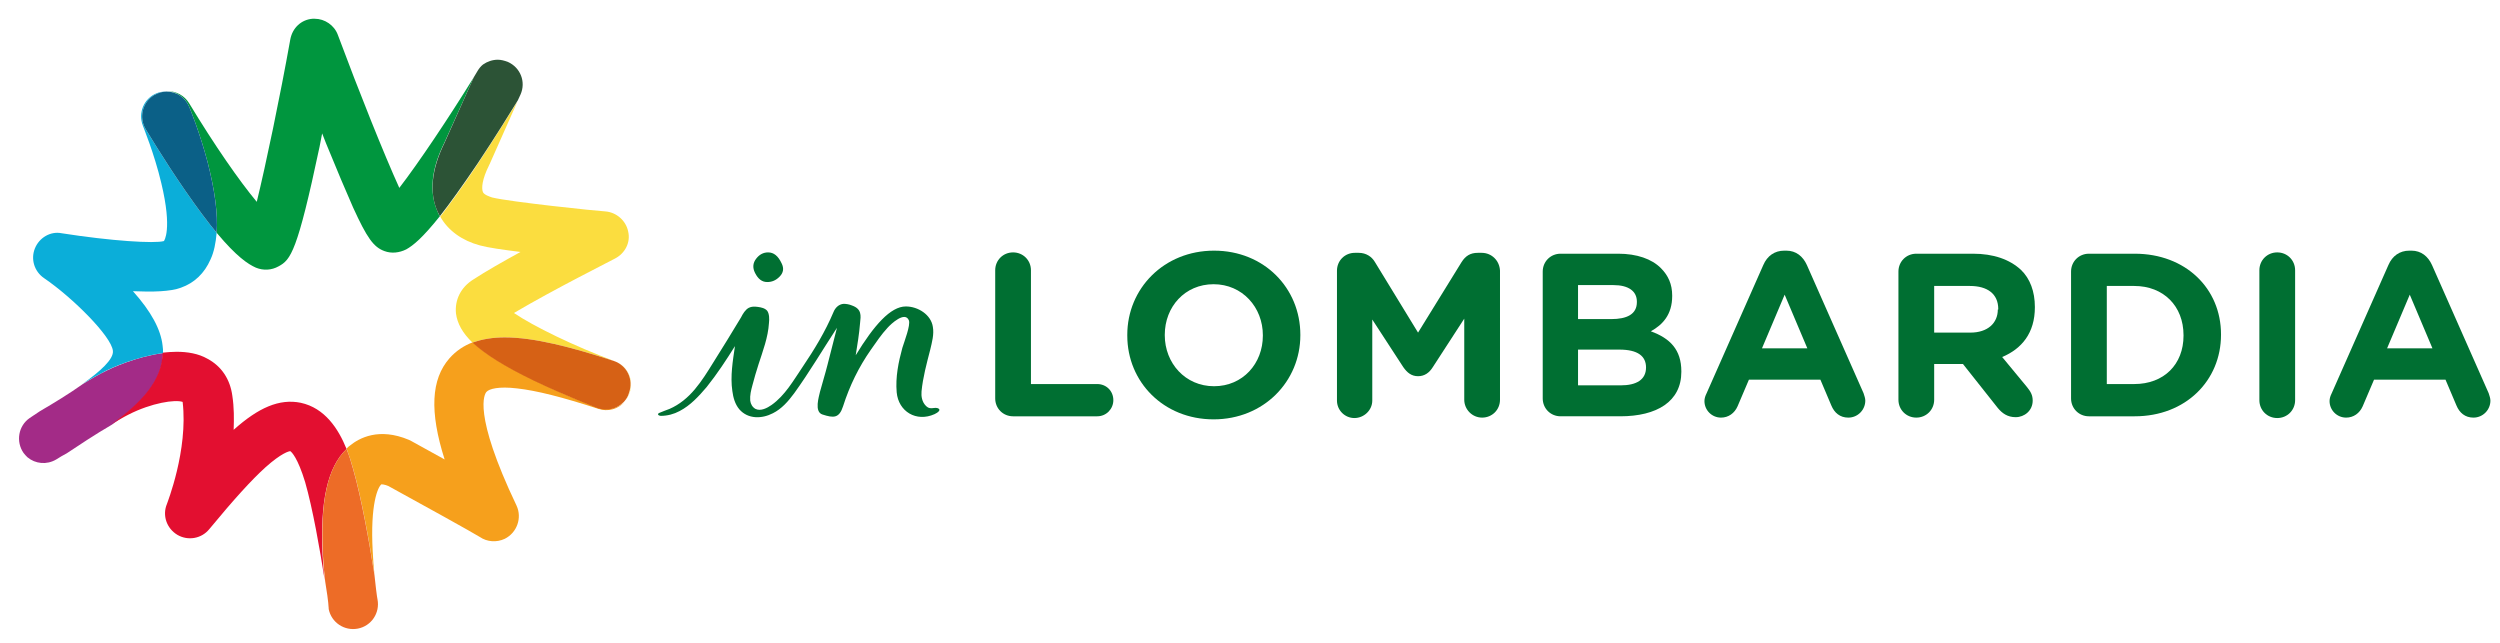 <?xml version="1.0" encoding="utf-8"?>
<!-- Generator: Adobe Illustrator 21.0.0, SVG Export Plug-In . SVG Version: 6.00 Build 0)  -->
<svg version="1.1" id="Livello_1" xmlns="http://www.w3.org/2000/svg" xmlns:xlink="http://www.w3.org/1999/xlink" x="0px" y="0px"
	 viewBox="0 0 573.5 147.5" style="enable-background:new 0 0 573.5 147.5;" xml:space="preserve">
<style type="text/css">
	.st0{fill:#A32B87;}
	.st1{fill:#F6A01C;}
	.st2{fill:#E30F30;}
	.st3{fill:#ED6C27;}
	.st4{fill:#FBDD3F;}
	.st5{fill:#D66115;}
	.st6{fill:#0BAED9;}
	.st7{fill:#00963E;}
	.st8{fill:#2C5336;}
	.st9{fill:#0B6087;}
	.st10{fill:#006F32;}
</style>
<g>
	<g>
		<g>
			<g>
				<path class="st0" d="M5.4,103.9c0.3,0.4,0.6,0.7,0.9,1c1.8,1.5,4.4,1.8,6.6,0.5c0.8-0.5,1.6-1,2.4-1.4c2.4-1.6,6.6-4.4,10.4-6.6
					c6.8-4.9,11.6-9.9,11.7-16.4c-6.2,0.8-11.9,3.5-12.9,4c-1.7,0.8-3.6,1.9-5.5,3.1c-3.1,2.2-6.7,4.4-9.8,6.2
					c-1.4,0.9-2.2,1.5-2.4,1.6C4.2,97.7,3.6,101.3,5.4,103.9z"/>
				<path class="st1" d="M137.1,93.5c-0.3-0.1-7.4-2.8-14.6-6.3c-6.6-3.2-11.2-6-14-8.7c-2.1,0.8-3.9,2-5.4,3.7
					c-4.2,4.8-4.6,12.2-1.1,23.2c-4.2-2.3-7.6-4.2-7.6-4.2c-0.2-0.1-0.4-0.2-0.6-0.3c-6.9-2.9-11.4-0.4-13.5,1.3
					c-0.3,0.2-0.5,0.4-0.8,0.7c0.6,1.6,1.1,3.1,1.5,4.6c1.9,6.6,3.7,16.6,4.9,24.3c-0.2-1.7-0.3-3.5-0.4-5.3
					c-0.6-10.9,1.2-14.8,2-15.4c0.1,0,0.6,0,1.6,0.4c7.5,4.1,19.4,10.7,21,11.7c1.6,1.1,3.8,1.3,5.7,0.4c2.8-1.4,4-4.8,2.7-7.6
					c-10.2-21.4-7.3-25.7-6.9-26.1c0.6-0.7,2.8-1.3,7-0.8c4.5,0.5,10.4,2,18.7,4.7c2.1,0.7,4.4,0.1,5.9-1.5
					C141.6,93.7,139.2,94.3,137.1,93.5z"/>
				<path class="st2" d="M79.5,103c-1.9-4.7-5-9.4-10.5-10.6c-4.9-1-9.7,1.1-15.4,6.2c0.1-2.5,0.1-5.2-0.3-7.8
					c-0.5-3.8-2.5-6.8-5.7-8.5c-2.1-1.2-4.6-1.6-7.1-1.6c-1.1,0-2.1,0.1-3.2,0.2c-0.1,6.4-4.9,11.5-11.7,16.4
					c1.4-0.8,2.7-1.6,3.9-2.2c5.3-2.7,10.7-3.5,12.4-2.9c1.3,11.1-3.6,23.3-3.6,23.4c-1.1,2.6-0.1,5.6,2.4,7.1
					c2.4,1.4,5.5,0.9,7.3-1.3c5.7-6.9,9.7-11.3,12.9-14.2c3.7-3.3,5.4-3.7,5.7-3.7c0.3,0.2,1.7,1.5,3.4,7.1
					c1.7,5.9,3.4,15.4,4.5,22.6c-0.2-1.8-0.4-3.8-0.5-5.8C73.4,115.1,75.1,107.2,79.5,103z"/>
				<path class="st3" d="M79.5,103c-4.4,4.2-6.1,12.1-5.4,24.6c0.1,2,0.3,4,0.5,5.8c0.9,5.5,0.7,5.5,0.8,6.1c0,0.1,0,0.2,0,0.2
					c0.6,3.1,3.6,5.1,6.7,4.5c3.1-0.6,5.1-3.6,4.5-6.7c0-0.1-0.1,0-0.7-5.6c-1.2-7.6-3-17.7-4.9-24.3
					C80.6,106.1,80.1,104.5,79.5,103z"/>
				<path class="st4" d="M101,49.7c1.8,3.2,5,5.5,9.1,6.6c1.8,0.5,5.3,1,9.3,1.5c-4,2.2-7.9,4.4-10.8,6.3c-2.9,1.8-4.3,4.7-4,7.8
					c0.3,2.3,1.5,4.5,3.8,6.7c2.2-0.8,4.6-1.2,7.4-1.2c6.7,0,15.2,2.2,25,5.4c3,1,4.6,4.2,3.6,7.2c-0.2,0.7-0.6,1.4-1.1,2
					c0.5-0.5,0.8-1.1,1.1-1.8c1.1-3-0.4-6.2-3.3-7.3c-9.4-3.5-18.8-8.1-23.2-11.1c9.1-5.4,23.1-12.4,23.2-12.5
					c2.3-1.2,3.6-3.7,3-6.2c-0.5-2.5-2.7-4.4-5.2-4.6c-2-0.1-22-2.2-26-3.2c-0.6-0.2-1.8-0.6-2.1-1.2c-0.4-0.9-0.2-3,1.4-6.2
					c0-0.1,0.1-0.2,0.1-0.2l6.4-14.4c-1.4,2.3-5.1,8.2-9.3,14.6C106,43,103.2,46.8,101,49.7z"/>
				<path class="st5" d="M140.8,82.8c-9.8-3.2-18.3-5.4-25-5.4c-2.8,0-5.2,0.4-7.4,1.2c2.9,2.7,7.4,5.5,14,8.7
					c7.3,3.5,14.4,6.2,14.6,6.3c2.2,0.8,4.5,0.2,6-1.3c0.1-0.1,0.1-0.1,0.2-0.2c0,0,0,0,0,0c0.5-0.6,0.9-1.2,1.1-2
					C145.4,87,143.8,83.8,140.8,82.8z"/>
				<path class="st6" d="M37.4,81c0-0.6,0-1.1-0.1-1.7c-0.4-3.7-2.6-7.8-6.8-12.5c4.5,0.2,8.6,0.1,11-0.8c3.1-1.1,5.4-3.3,6.8-6.5
					c0.8-1.7,1.2-3.8,1.4-6.1c-2-2.4-4.4-5.6-7.3-9.8c-4.9-7.1-8.8-13.7-9-14c-1.6-2.7-0.7-6.2,2-7.8c0.9-0.5,1.8-0.8,2.8-0.8
					c0,0,0,0-0.1,0c-0.7,0-1.5,0.1-2.2,0.4c-2.9,1.2-4.3,4.5-3.1,7.5c0,0.1,2.6,6.3,4.2,13.1c2.6,10.8,0.6,13.3,0.6,13.3
					c-2.1,0.6-12,0-23.5-1.8C11.6,53,9,54.5,8,57c-1,2.5-0.1,5.3,2.1,6.8c6.6,4.5,15.5,13.4,15.8,16.7c0.2,1.9-2.9,4.7-7,7.6
					c1.9-1.2,3.8-2.2,5.5-3.1C25.4,84.5,31.2,81.8,37.4,81z"/>
				<path class="st7" d="M43.4,24.5c0.1,0.2,2.4,5.8,4.2,12.6c1.7,6.6,2.4,11.9,2.1,16.3c4.6,5.5,7.2,7.2,9,8
					c1.7,0.7,3.6,0.6,5.2-0.3c2.8-1.5,4.3-3.3,9.4-27.4c0.2-1,0.4-2,0.6-3.1c0.3,0.8,0.6,1.5,0.9,2.3c2.5,6.1,4.6,11.1,6.2,14.7
					c3.2,7,4.7,9.1,7.2,10c1.6,0.6,3.4,0.4,5-0.4c1.6-0.9,3.7-2.6,7.7-7.6c-0.2-0.3-0.4-0.7-0.5-1c-2-4.5-1.5-9.8,1.6-16l6.7-14.9
					c-5.8,9.4-12.7,19.7-17.1,25.4c-3.5-7.7-9.3-22.2-14.1-35.1c-0.8-2.2-3-3.7-5.3-3.7c-0.2,0-0.3,0-0.5,0
					c-2.6,0.2-4.6,2.1-5.1,4.7c-2.4,13.4-5.6,28.7-7.7,37.3c-4-4.8-9.7-13-15.5-22.6c-1.1-1.8-3-2.8-5-2.8
					C40.4,21,42.5,22.3,43.4,24.5z"/>
				<path class="st8" d="M100.4,48.6c0.2,0.3,0.3,0.7,0.5,1c2.2-2.8,5-6.7,8.6-12c4.2-6.3,7.9-12.3,9.3-14.6l0.6-1.3
					c1.3-2.9,0-6.2-2.9-7.5c-0.8-0.3-1.6-0.5-2.3-0.5c-1.2,0-2.4,0.4-3.4,1.1c-0.5,0.4-0.9,0.9-1.2,1.4c-0.3,0.5-0.6,1-0.9,1.5
					L102,32.7C99,38.8,98.4,44.2,100.4,48.6z"/>
				<path class="st9" d="M35.4,21.8c-2.7,1.6-3.6,5.1-2,7.8c0.2,0.3,4.1,6.9,9,14c2.9,4.2,5.3,7.4,7.3,9.8c0.3-4.3-0.4-9.7-2.1-16.3
					c-1.8-6.8-4.1-12.4-4.2-12.6c-0.9-2.2-3-3.5-5.2-3.5C37.3,21,36.3,21.3,35.4,21.8z"/>
			</g>
		</g>
	</g>
	<g>
		<g>
			<path class="st10" d="M251.7,88.1h-15.2V62c0-2.3-1.8-4.1-4.1-4.1c-2.3,0-4.1,1.8-4.1,4.1v29.4c0,2.3,1.8,4.1,4.1,4.1h19.3
				c2.1,0,3.7-1.7,3.7-3.7C255.4,89.7,253.8,88.1,251.7,88.1z"/>
			<path class="st10" d="M278.5,57.5c-11.5,0-19.9,8.7-19.9,19.3V77c0,10.6,8.3,19.2,19.8,19.2c11.5,0,19.9-8.7,19.9-19.3v-0.1
				C298.3,66.1,290,57.5,278.5,57.5z M289.7,77c0,6.4-4.6,11.6-11.2,11.6s-11.3-5.3-11.3-11.7v-0.1c0-6.4,4.6-11.6,11.2-11.6
				c6.6,0,11.3,5.3,11.3,11.7V77z"/>
			<path class="st10" d="M339.9,58H339c-1.7,0-2.8,0.7-3.7,2.1l-10,16.2l-9.9-16.2c-0.7-1.2-2-2.1-3.7-2.1h-0.9
				c-2.3,0-4.1,1.8-4.1,4.1v29.8c0,2.2,1.8,4,4,4c2.2,0,4.1-1.8,4.1-4V73.3l7.1,10.9c0.9,1.3,1.9,2.1,3.4,2.1s2.6-0.8,3.4-2.1
				l7.2-11.1v18.6c0,2.2,1.8,4.1,4.1,4.1c2.3,0,4.1-1.8,4.1-4.1V62.1C344,59.8,342.2,58,339.9,58z"/>
			<path class="st10" d="M378.7,76c2.7-1.5,4.9-3.8,4.9-8.1v-0.1c0-2.6-0.9-4.6-2.6-6.3c-2.1-2.1-5.5-3.3-9.8-3.3h-13.2
				c-2.3,0-4.1,1.8-4.1,4.1v29.1c0,2.3,1.8,4.1,4.1,4.1h13.7c8.4,0,14-3.4,14-10.2v-0.1C385.7,80.2,383.1,77.6,378.7,76z M362,65.4
				h8.1c3.5,0,5.4,1.4,5.4,3.8v0.1c0,2.8-2.3,3.9-5.9,3.9H362V65.4z M377.6,84.3c0,2.8-2.2,4.1-5.8,4.1H362v-8.2h9.5
				c4.2,0,6.1,1.5,6.1,4.1V84.3z"/>
			<path class="st10" d="M414.5,60.8c-0.9-2-2.5-3.3-4.7-3.3h-0.5c-2.2,0-3.9,1.2-4.8,3.3l-13,29.4c-0.3,0.6-0.5,1.2-0.5,1.8
				c0,2.1,1.7,3.8,3.8,3.8c1.7,0,3.1-1,3.8-2.6l2.6-6.1h16.4l2.5,5.9c0.7,1.7,2,2.8,3.9,2.8c2.2,0,3.9-1.8,3.9-3.9
				c0-0.5-0.2-1.1-0.4-1.7L414.5,60.8z M404.2,79.9l5.2-12.3l5.2,12.3H404.2z"/>
			<path class="st10" d="M452.6,58.2h-13c-2.3,0-4.1,1.8-4.1,4.1v29.4c0,2.3,1.8,4.1,4.1,4.1c2.3,0,4.1-1.8,4.1-4.1v-8.2h6.6l8,10.1
				c1,1.2,2.2,2.1,4.1,2.1c2,0,3.9-1.5,3.9-3.8c0-1.3-0.5-2.1-1.3-3.1l-5.7-6.9c4.5-1.9,7.5-5.5,7.5-11.4v-0.1
				c0-3.5-1.1-6.5-3.2-8.5C461,59.5,457.3,58.2,452.6,58.2z M458.3,71c0,3.1-2.3,5.3-6.3,5.3h-8.3V65.6h8.2c4,0,6.5,1.8,6.5,5.3V71z
				"/>
			<path class="st10" d="M489.7,58.2h-10.5c-2.3,0-4.1,1.8-4.1,4.1v29.1c0,2.3,1.8,4.1,4.1,4.1h10.5c11.7,0,19.8-8.2,19.8-18.7v-0.1
				C509.5,66.2,501.4,58.2,489.7,58.2z M500.9,77c0,6.6-4.5,11.1-11.3,11.1h-6.3V65.6h6.3c6.7,0,11.3,4.6,11.3,11.3V77z"/>
			<path class="st10" d="M522.4,57.9c-2.3,0-4.1,1.8-4.1,4.1v29.8c0,2.3,1.8,4.1,4.1,4.1c2.3,0,4.1-1.8,4.1-4.1V62
				C526.5,59.7,524.7,57.9,522.4,57.9z"/>
			<path class="st10" d="M570.9,90.2l-13-29.4c-0.9-2-2.5-3.3-4.7-3.3h-0.5c-2.2,0-3.9,1.2-4.8,3.3l-13,29.4
				c-0.3,0.6-0.5,1.2-0.5,1.8c0,2.1,1.7,3.8,3.8,3.8c1.7,0,3.1-1,3.8-2.6l2.6-6.1h16.4l2.5,5.9c0.7,1.7,2,2.8,3.9,2.8
				c2.2,0,3.9-1.8,3.9-3.9C571.3,91.4,571.1,90.8,570.9,90.2z M547.6,79.9l5.2-12.3l5.2,12.3H547.6z"/>
		</g>
		<g>
			<path class="st10" d="M176,64.7c1.1,0,2-0.4,2.8-1.2c0.9-0.9,1.1-1.9,0.5-3.1c-0.8-1.7-1.8-2.5-3.1-2.5c-1.1,0-2,0.5-2.7,1.4
				c-0.8,1-0.9,2.1-0.3,3.3C173.9,64,174.8,64.7,176,64.7z"/>
			<path class="st10" d="M214.2,93.6c-0.7,0.1-1.2,0.1-1.8-0.5c-0.9-0.9-1.1-2.2-1-3.3c0.3-3.2,1.2-6.5,2-9.6
				c0.4-1.7,0.9-3.5,0.6-5.2c-0.4-2.8-3.4-4.7-6.2-4.7c-3.5,0-7.3,4.3-11.5,11.2c0.4-2.5,0.8-4.9,1-7.4c0.2-1.7,0.4-3.2-1.8-4
				c-0.7-0.3-1.4-0.4-2-0.4c-1.1,0.1-1.9,0.9-2.3,1.9c-1.9,4.5-4.4,8.6-7.1,12.6c-2.1,3.1-4,6.5-7.1,8.7c-1,0.7-2.5,1.5-3.7,0.9
				c-0.7-0.4-1.1-1.1-1.2-1.9c-0.1-1.2,0.2-2.4,0.5-3.5c0.4-1.6,0.9-3.2,1.4-4.8c1-3.1,2.2-6.2,2.4-9.5c0.1-0.9,0.1-2.1-0.4-2.8
				c-0.5-0.6-1.4-0.8-2.2-0.9c-0.7-0.1-1.4-0.1-2,0.2c-0.8,0.4-1.4,1.4-1.8,2.2c-2.1,3.5-4.2,6.9-6.4,10.4c-1.3,2.1-2.6,4.2-4.2,6.1
				s-3.5,3.5-5.8,4.5c-0.8,0.3-1.6,0.6-2.3,0.9c-0.1,0-0.2,0.1-0.3,0.2c-0.2,0.3,0.3,0.5,0.6,0.5c1.5,0,3-0.4,4.3-1.1
				c2.5-1.3,4.4-3.4,6.2-5.5c2.4-3,4.5-6.2,6.5-9.4c-0.5,3.4-1.1,6.9-0.6,10.3c0.2,1.5,0.6,3,1.6,4.2c2,2.3,5.2,2.2,7.7,0.9
				c2-1,3.5-2.7,4.9-4.6c3.4-4.7,6.6-10.1,9.8-15l-2.2,8.6c-0.5,2-1.2,4.2-1.7,6.1c-0.2,1-1.4,4.6,0.6,5.2c2.5,0.8,3.8,0.9,4.7-1.9
				c1.5-4.7,3.6-9,6.4-13c1.2-1.7,2.4-3.5,3.8-5c0.8-0.9,4-3.9,4.9-1.7c0.4,1.1-1,4.7-1.5,6.3c-0.9,3.3-1.6,6.7-1.3,10.2
				c0.4,4.4,4.5,6.9,8.7,5C216.3,94.1,215.4,93.4,214.2,93.6z"/>
		</g>
	</g>
</g>
</svg>
